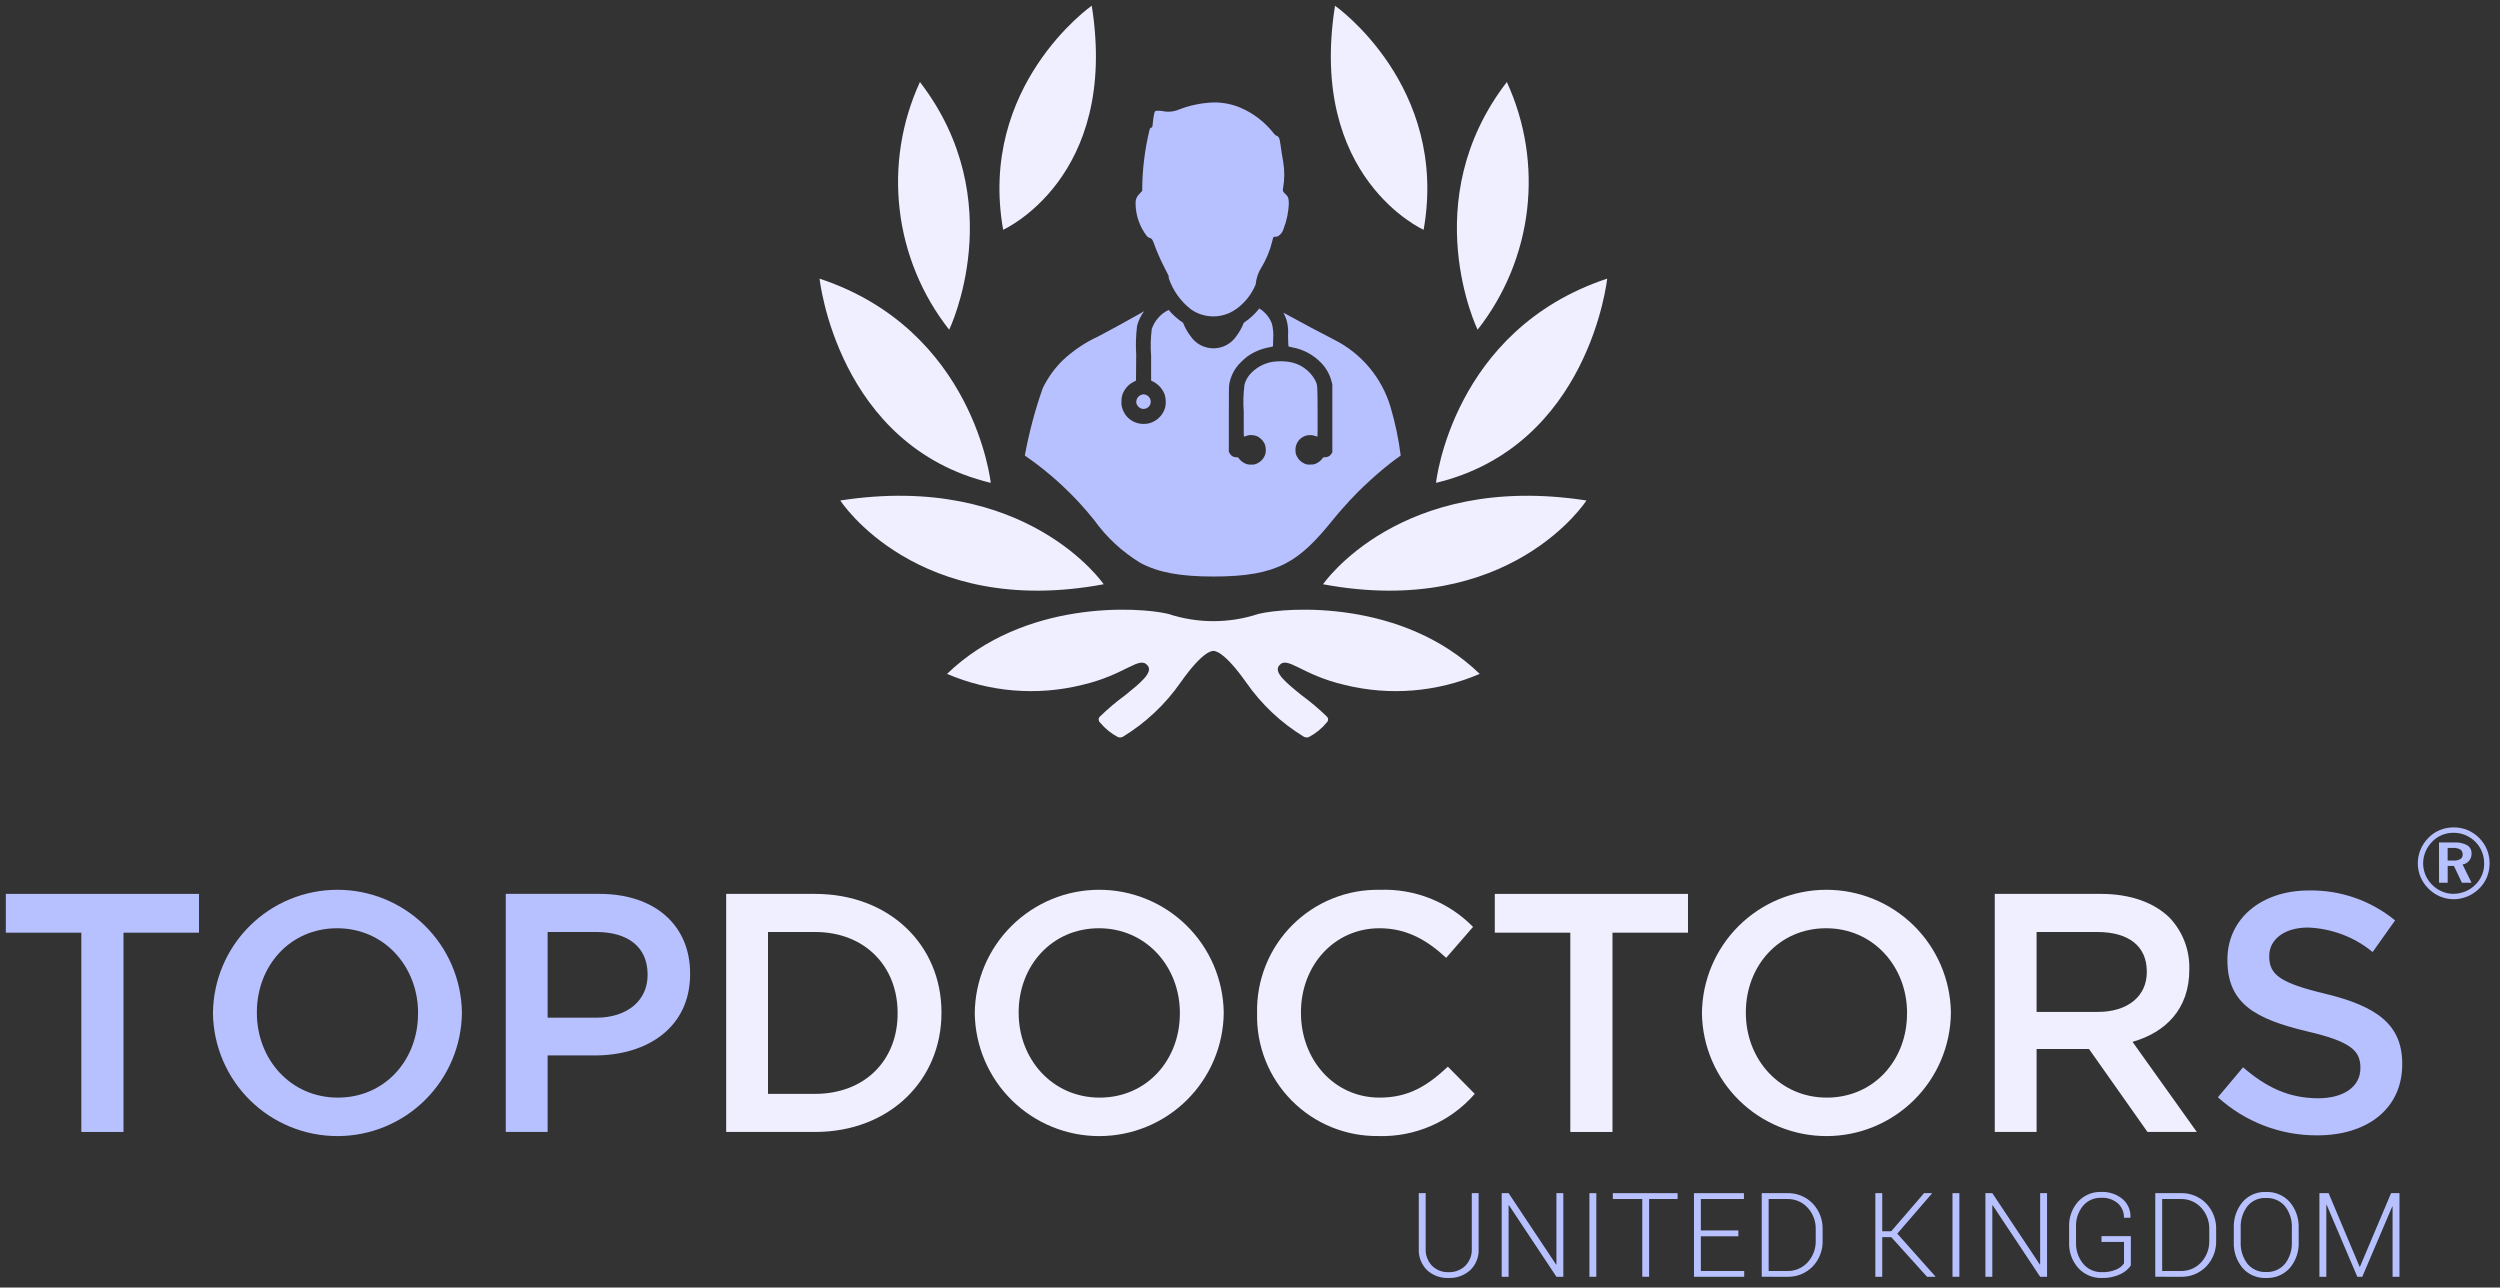 <svg xmlns="http://www.w3.org/2000/svg" width="200" height="103" viewBox="0 0 200 103" fill="none"><rect x="0" y="0" width="200" height="103" fill="#333333" stroke="none"/><path d="M88.297 46.741C88.297 46.741 82.142 37.731 67.223 40.039C67.223 40.039 73.332 49.528 88.297 46.741Z" fill="#EFEFFF"></path><path d="M79.26 38.629C79.26 38.629 77.966 26.403 65.566 22.291C65.566 22.291 66.977 35.673 79.26 38.629Z" fill="#EFEFFF"></path><path d="M73.594 6.562C72.123 9.761 71.563 13.303 71.976 16.799C72.388 20.295 73.758 23.61 75.934 26.378C75.934 26.378 80.916 16.071 73.594 6.562Z" fill="#EFEFFF"></path><path d="M87.339 0.454C87.339 0.454 78.215 6.855 80.252 18.38C80.252 18.384 89.532 14.248 87.339 0.454Z" fill="#EFEFFF"></path><path d="M100.692 49.108C98.341 49.887 95.802 49.887 93.451 49.108C91.053 48.541 81.908 47.982 75.763 53.91C79.168 55.371 82.957 55.682 86.555 54.797C90.061 53.985 91.156 52.407 91.819 53.254C92.247 53.799 91.266 54.605 90.031 55.605C89.3 56.138 88.609 56.723 87.963 57.356C87.91 57.421 87.885 57.504 87.893 57.586C87.9 57.669 87.939 57.746 88.001 57.8C88.398 58.282 88.887 58.679 89.439 58.969C89.566 59.011 89.704 59.002 89.824 58.944C91.654 57.83 93.231 56.345 94.454 54.585C96.252 52.043 96.972 52.075 97.071 52.075C97.169 52.075 97.89 52.044 99.687 54.585C100.91 56.345 102.487 57.83 104.317 58.944C104.437 59.002 104.575 59.011 104.702 58.969C105.254 58.679 105.743 58.282 106.14 57.8C106.202 57.746 106.241 57.669 106.249 57.586C106.256 57.504 106.231 57.421 106.179 57.356C105.533 56.723 104.841 56.138 104.11 55.605C102.876 54.605 101.895 53.798 102.323 53.254C102.985 52.407 104.081 53.985 107.586 54.797C111.184 55.682 114.973 55.371 118.378 53.91C112.236 47.981 103.085 48.541 100.692 49.108Z" fill="#EFEFFF"></path><path d="M105.844 46.741C120.808 49.527 126.918 40.039 126.918 40.039C111.996 37.732 105.844 46.741 105.844 46.741Z" fill="#EFEFFF"></path><path d="M128.575 22.29C116.175 26.403 114.881 38.628 114.881 38.628C127.163 35.673 128.575 22.29 128.575 22.29Z" fill="#EFEFFF"></path><path d="M120.547 6.562C113.225 16.067 118.207 26.378 118.207 26.378C120.383 23.61 121.752 20.295 122.165 16.799C122.578 13.303 122.018 9.761 120.547 6.562Z" fill="#EFEFFF"></path><path d="M113.89 18.384C115.927 6.859 106.802 0.458 106.802 0.458C104.61 14.248 113.89 18.384 113.89 18.384Z" fill="#EFEFFF"></path><path d="M92.331 19.52C92.534 20.085 92.771 20.638 93.041 21.175L93.492 22.073L93.498 22.246C93.833 23.242 94.457 24.117 95.291 24.758C95.813 25.119 96.432 25.311 97.067 25.311C97.701 25.311 98.32 25.119 98.842 24.758C98.849 24.726 98.966 24.699 98.972 24.669C99.627 24.177 100.138 23.517 100.452 22.761C100.495 22.285 100.647 21.826 100.896 21.42C101.306 20.758 101.605 20.033 101.784 19.276C101.903 18.707 101.94 19.08 102.287 18.867C102.483 18.733 102.625 18.533 102.686 18.303C102.948 17.633 103.091 16.921 103.106 16.202C103.081 15.806 103.051 15.73 102.84 15.53C102.628 15.329 102.603 15.271 102.643 15.068C102.769 14.374 102.775 13.664 102.659 12.968C102.596 12.623 102.493 11.984 102.436 11.547C102.31 10.606 102.19 11.103 101.845 10.602C101.156 9.74 100.265 9.06 99.252 8.623C98.578 8.337 97.853 8.192 97.121 8.195C96.152 8.224 95.195 8.419 94.292 8.772C93.868 8.948 93.4 8.984 92.955 8.876C92.432 8.839 92.422 8.84 92.346 9.033C92.277 9.357 92.231 9.686 92.206 10.017C92.171 10.373 92.062 10.058 91.964 10.382C91.575 11.981 91.378 13.62 91.377 15.266L91.151 15.514C91.05 15.605 90.971 15.717 90.918 15.842C90.865 15.968 90.841 16.103 90.846 16.239C90.845 17.204 91.167 18.142 91.76 18.903C92.028 19.156 92.117 18.887 92.331 19.52Z" fill="#B8C1FF"></path><path d="M91.488 31.546C91.404 31.55 91.323 31.571 91.248 31.608C91.174 31.644 91.107 31.695 91.052 31.758C90.998 31.821 90.956 31.894 90.93 31.973C90.904 32.052 90.895 32.136 90.902 32.219C90.925 32.335 90.981 32.441 91.063 32.527C91.144 32.613 91.249 32.674 91.363 32.703C91.483 32.726 91.607 32.711 91.719 32.661C91.83 32.611 91.923 32.527 91.985 32.422C92.027 32.346 92.052 32.262 92.058 32.176C92.064 32.089 92.05 32.003 92.019 31.922C91.987 31.841 91.937 31.769 91.874 31.71C91.811 31.65 91.735 31.606 91.653 31.579C91.6 31.559 91.544 31.548 91.488 31.546Z" fill="#B8C1FF"></path><path d="M111.247 32.572C110.902 31.409 110.322 30.328 109.542 29.398C108.762 28.468 107.799 27.708 106.713 27.166C105.803 26.707 103.921 25.702 102.674 25.015C102.802 25.251 102.9 25.502 102.967 25.761C103.044 26.121 103.07 26.489 103.043 26.856C103.056 27.576 103.066 27.708 103.097 27.724C103.128 27.739 103.261 27.766 103.416 27.795C104.283 27.958 105.077 28.388 105.688 29.025C106.093 29.438 106.382 29.952 106.524 30.513L106.587 30.747V36.178L106.513 36.301C106.464 36.385 106.393 36.455 106.308 36.503C106.223 36.552 106.127 36.578 106.029 36.578L105.86 36.588L105.771 36.707C105.631 36.88 105.452 37.016 105.248 37.103C105.108 37.156 104.958 37.175 104.809 37.16C104.642 37.185 104.47 37.154 104.322 37.071C104.068 36.952 103.863 36.747 103.744 36.493C103.675 36.368 103.639 36.226 103.641 36.083C103.623 35.889 103.653 35.693 103.73 35.514C103.807 35.334 103.928 35.177 104.081 35.056C104.234 34.936 104.415 34.855 104.608 34.823C104.8 34.79 104.998 34.806 105.182 34.869C105.25 34.894 105.32 34.915 105.391 34.931C105.408 34.931 105.413 34.299 105.408 32.94C105.397 30.695 105.408 30.83 105.204 30.4C104.988 30.009 104.684 29.674 104.316 29.422C103.948 29.169 103.526 29.006 103.084 28.944C102.662 28.887 102.235 28.887 101.813 28.944C101.073 29.065 100.403 29.45 99.927 30.029C99.762 30.247 99.638 30.494 99.562 30.757C99.465 31.48 99.444 32.212 99.499 32.94C99.493 34.287 99.499 34.931 99.516 34.931C99.589 34.914 99.662 34.893 99.733 34.867C99.865 34.815 100.007 34.795 100.148 34.811C100.271 34.814 100.393 34.836 100.509 34.876C100.82 35.007 101.067 35.255 101.196 35.567C101.267 35.791 101.283 36.029 101.244 36.26C101.2 36.434 101.12 36.596 101.007 36.735C100.895 36.874 100.753 36.987 100.592 37.066C100.46 37.139 100.31 37.175 100.159 37.169C100.019 37.185 99.878 37.171 99.743 37.13C99.512 37.056 99.307 36.917 99.153 36.73L99.044 36.589L98.878 36.578C98.778 36.579 98.68 36.552 98.594 36.501C98.507 36.45 98.436 36.377 98.388 36.289L98.306 36.154V33.55C98.306 31.264 98.311 30.914 98.345 30.709C98.466 30.043 98.793 29.433 99.282 28.966C99.431 28.814 99.59 28.672 99.758 28.541C100.288 28.156 100.9 27.897 101.545 27.785C101.635 27.771 101.724 27.752 101.812 27.727C101.843 27.711 101.849 27.613 101.855 27.129C101.886 26.721 101.853 26.312 101.759 25.915C101.572 25.399 101.215 24.962 100.745 24.678C100.394 25.123 99.975 25.509 99.502 25.823C99.357 26.204 99.158 26.563 98.91 26.888C98.708 27.189 98.436 27.436 98.116 27.607C97.796 27.778 97.439 27.867 97.076 27.867C96.714 27.867 96.357 27.778 96.037 27.607C95.717 27.436 95.444 27.189 95.242 26.888C94.993 26.563 94.793 26.204 94.647 25.823C94.215 25.537 93.826 25.191 93.493 24.795C93.177 24.946 92.894 25.158 92.662 25.421C92.43 25.683 92.253 25.989 92.142 26.321C92.05 27.037 92.033 27.762 92.09 28.482V30.444L92.299 30.555C92.707 30.777 93.021 31.141 93.179 31.578C93.27 31.891 93.287 32.221 93.228 32.541C93.164 32.8 93.045 33.041 92.878 33.248C92.711 33.456 92.501 33.624 92.261 33.741C92.017 33.863 91.746 33.922 91.472 33.913C91.139 33.915 90.813 33.822 90.531 33.646C90.248 33.469 90.022 33.216 89.879 32.915C89.744 32.648 89.688 32.348 89.717 32.05C89.716 31.743 89.807 31.443 89.979 31.189C90.15 30.913 90.397 30.691 90.689 30.55L90.88 30.443L90.896 28.371C90.849 27.61 90.871 26.846 90.962 26.089C91.068 25.658 91.261 25.253 91.527 24.898C91.39 24.982 91.25 25.06 91.115 25.136C89.944 25.796 88.492 26.588 87.892 26.897C86.836 27.382 85.864 28.034 85.015 28.828C84.359 29.475 83.819 30.229 83.417 31.058C82.801 32.813 82.322 34.612 81.986 36.441C84.074 37.877 85.939 39.612 87.522 41.591C88.513 42.978 89.776 44.15 91.235 45.033C92.665 45.799 94.403 46.122 97.074 46.122C102.249 46.122 103.932 44.927 106.626 41.593C106.72 41.476 106.814 41.366 106.908 41.253C106.982 41.165 107.058 41.076 107.132 40.987C107.207 40.898 107.267 40.833 107.335 40.755C107.77 40.259 108.198 39.797 108.61 39.383L108.761 39.234C108.867 39.13 108.975 39.023 109.078 38.923L109.095 38.907C109.341 38.67 109.577 38.454 109.806 38.251C109.934 38.136 110.056 38.029 110.177 37.923C110.607 37.548 110.988 37.242 111.29 37.008L111.452 36.886C111.519 36.834 111.583 36.785 111.641 36.743C111.832 36.602 111.969 36.507 112.024 36.468L112.056 36.446C111.891 35.135 111.62 33.84 111.247 32.572Z" fill="#B8C1FF"></path><path d="M118.29 95.452V99.895C118.308 100.214 118.257 100.533 118.14 100.83C118.023 101.127 117.844 101.396 117.614 101.617C117.137 102.041 116.515 102.264 115.878 102.238C115.248 102.263 114.633 102.039 114.167 101.614C113.941 101.391 113.765 101.122 113.65 100.826C113.535 100.529 113.485 100.212 113.503 99.894V95.451H114.055V99.894C114.042 100.146 114.08 100.397 114.169 100.634C114.257 100.87 114.393 101.085 114.567 101.267C114.74 101.436 114.945 101.568 115.17 101.655C115.396 101.742 115.636 101.783 115.878 101.774C116.124 101.783 116.369 101.743 116.599 101.656C116.83 101.57 117.04 101.438 117.219 101.269C117.397 101.089 117.536 100.874 117.626 100.638C117.716 100.401 117.756 100.149 117.743 99.896V95.453L118.29 95.452Z" fill="#B8C1FF"></path><path d="M125.066 102.142H124.514L120.715 96.418L120.688 96.422V102.142H120.136V95.453H120.688L124.487 101.163L124.514 101.159V95.453H125.066V102.142Z" fill="#B8C1FF"></path><path d="M127.705 102.142H127.153V95.453H127.705V102.142Z" fill="#B8C1FF"></path><path d="M134.208 95.921H131.929V102.141H131.383V95.921H129.026V95.453H134.208V95.921Z" fill="#B8C1FF"></path><path d="M139.068 98.903H136.068V101.679H139.537V102.142H135.518V95.453H139.514V95.921H136.068V98.435H139.068V98.903Z" fill="#B8C1FF"></path><path d="M140.939 102.141V95.452H142.978C143.354 95.441 143.729 95.508 144.078 95.649C144.427 95.789 144.743 96.001 145.006 96.27C145.274 96.549 145.483 96.878 145.621 97.239C145.759 97.6 145.823 97.984 145.809 98.371V99.23C145.823 99.616 145.759 100 145.621 100.36C145.484 100.721 145.274 101.049 145.006 101.327C144.743 101.595 144.427 101.806 144.078 101.947C143.728 102.087 143.354 102.154 142.978 102.142L140.939 102.141ZM141.491 95.922V101.678H142.979C143.285 101.687 143.59 101.629 143.872 101.51C144.155 101.39 144.408 101.21 144.615 100.984C145.05 100.505 145.28 99.876 145.258 99.23V98.356C145.278 97.714 145.046 97.089 144.612 96.615C144.405 96.389 144.153 96.211 143.871 96.091C143.589 95.971 143.285 95.914 142.979 95.922L141.491 95.922Z" fill="#B8C1FF"></path><path d="M151.3 98.968H150.579V102.142H150.028V95.453H150.579V98.503H151.296L153.924 95.453H154.547L154.557 95.476L151.782 98.691L154.833 102.119L154.824 102.142H154.162L151.3 98.968Z" fill="#B8C1FF"></path><path d="M156.75 102.142H156.199V95.453H156.75V102.142Z" fill="#B8C1FF"></path><path d="M163.764 102.142H163.212L159.413 96.418L159.386 96.422V102.142H158.834V95.453H159.386L163.185 101.163L163.212 101.159V95.453H163.764V102.142Z" fill="#B8C1FF"></path><path d="M170.465 101.242C170.258 101.536 169.977 101.771 169.65 101.922C169.184 102.148 168.67 102.257 168.152 102.239C167.799 102.25 167.448 102.184 167.122 102.047C166.796 101.91 166.504 101.704 166.265 101.444C165.762 100.879 165.498 100.141 165.53 99.385V98.159C165.498 97.418 165.753 96.695 166.242 96.137C166.474 95.881 166.759 95.678 167.077 95.544C167.395 95.409 167.739 95.345 168.084 95.357C168.712 95.324 169.33 95.528 169.813 95.93C170.021 96.111 170.185 96.336 170.293 96.589C170.401 96.842 170.45 97.117 170.437 97.391L170.423 97.419H169.917C169.924 97.205 169.884 96.993 169.802 96.795C169.719 96.598 169.596 96.421 169.439 96.275C169.064 95.954 168.578 95.792 168.085 95.824C167.809 95.815 167.535 95.869 167.283 95.982C167.031 96.095 166.809 96.264 166.632 96.477C166.253 96.949 166.057 97.544 166.082 98.149V99.384C166.056 100.008 166.26 100.62 166.655 101.103C166.838 101.321 167.068 101.494 167.327 101.61C167.587 101.726 167.869 101.782 168.153 101.773C168.547 101.788 168.939 101.715 169.302 101.562C169.551 101.46 169.766 101.29 169.922 101.071V99.356H168.121V98.888H170.468L170.465 101.242Z" fill="#B8C1FF"></path><path d="M172.422 102.141V95.452H174.462C174.838 95.441 175.213 95.508 175.562 95.649C175.911 95.79 176.227 96.001 176.49 96.27C176.758 96.549 176.967 96.878 177.104 97.239C177.242 97.6 177.306 97.985 177.292 98.371V99.23C177.306 99.615 177.242 100 177.104 100.36C176.967 100.72 176.758 101.049 176.49 101.327C176.227 101.595 175.911 101.806 175.562 101.947C175.213 102.087 174.838 102.153 174.462 102.142L172.422 102.141ZM172.973 95.922V101.678H174.463C174.769 101.687 175.074 101.629 175.356 101.509C175.638 101.39 175.891 101.21 176.098 100.984C176.533 100.505 176.763 99.876 176.741 99.23V98.356C176.761 97.714 176.53 97.089 176.095 96.615C175.889 96.389 175.636 96.211 175.354 96.091C175.072 95.972 174.768 95.914 174.462 95.922L172.973 95.922Z" fill="#B8C1FF"></path><path d="M183.895 99.344C183.93 100.107 183.677 100.855 183.186 101.44C182.947 101.705 182.652 101.914 182.323 102.052C181.994 102.191 181.638 102.254 181.281 102.239C180.929 102.254 180.577 102.189 180.253 102.051C179.928 101.913 179.639 101.704 179.405 101.44C178.919 100.852 178.669 100.106 178.704 99.344V98.256C178.67 97.495 178.919 96.749 179.403 96.161C179.635 95.895 179.923 95.685 180.247 95.546C180.571 95.407 180.922 95.342 181.274 95.357C181.632 95.342 181.988 95.406 182.318 95.545C182.648 95.684 182.943 95.894 183.182 96.161C183.673 96.745 183.927 97.493 183.892 98.256L183.895 99.344ZM183.349 98.246C183.379 97.617 183.185 96.998 182.8 96.499C182.614 96.279 182.38 96.105 182.116 95.991C181.852 95.876 181.564 95.824 181.277 95.838C180.994 95.824 180.712 95.876 180.454 95.991C180.195 96.106 179.967 96.28 179.789 96.499C179.413 97.002 179.225 97.62 179.255 98.246V99.344C179.224 99.974 179.414 100.595 179.791 101.099C179.971 101.318 180.199 101.492 180.458 101.607C180.716 101.722 180.999 101.775 181.281 101.761C181.569 101.776 181.855 101.724 182.119 101.609C182.383 101.495 182.617 101.321 182.803 101.101C183.187 100.598 183.38 99.976 183.348 99.344L183.349 98.246Z" fill="#B8C1FF"></path><path d="M188.77 101.342H188.797L191.286 95.453H191.958V102.142H191.406V96.526L191.379 96.522L188.98 102.145H188.585L186.132 96.385L186.105 96.389V102.145H185.553V95.453H186.288L188.77 101.342Z" fill="#B8C1FF"></path><path d="M196.289 66.191C196.674 66.188 197.056 66.262 197.412 66.409C198.111 66.707 198.666 67.267 198.958 67.968C199.24 68.677 199.238 69.468 198.953 70.176C198.809 70.522 198.595 70.835 198.326 71.096C198.054 71.362 197.734 71.574 197.382 71.72C197.035 71.865 196.663 71.939 196.288 71.938C195.912 71.937 195.54 71.861 195.194 71.714C194.843 71.564 194.525 71.346 194.258 71.072C193.992 70.806 193.781 70.491 193.637 70.144C193.495 69.797 193.423 69.426 193.424 69.051C193.426 68.676 193.502 68.305 193.647 67.96C193.797 67.604 194.016 67.281 194.29 67.009C194.549 66.747 194.859 66.539 195.2 66.4C195.546 66.26 195.916 66.189 196.289 66.191ZM196.292 66.621C195.974 66.619 195.658 66.679 195.363 66.798C195.073 66.918 194.81 67.095 194.59 67.319C194.358 67.552 194.172 67.828 194.042 68.13C193.917 68.423 193.852 68.738 193.85 69.057C193.849 69.375 193.911 69.691 194.033 69.985C194.155 70.28 194.334 70.548 194.559 70.773C194.784 71.004 195.052 71.188 195.348 71.315C195.634 71.44 195.942 71.505 196.254 71.505C196.581 71.507 196.905 71.445 197.208 71.323C197.511 71.2 197.787 71.019 198.019 70.789C198.246 70.571 198.427 70.31 198.55 70.02C198.673 69.731 198.736 69.419 198.735 69.104C198.738 68.777 198.678 68.451 198.558 68.146C198.44 67.849 198.263 67.579 198.039 67.352C197.808 67.121 197.535 66.937 197.235 66.809C196.937 66.685 196.617 66.622 196.295 66.623L196.292 66.621ZM195.119 67.398H196.358C196.712 67.375 197.064 67.452 197.377 67.618C197.487 67.686 197.578 67.782 197.639 67.897C197.7 68.012 197.728 68.141 197.722 68.271C197.735 68.482 197.669 68.69 197.536 68.854C197.403 69.019 197.214 69.127 197.005 69.159L197.724 70.621H196.953L196.315 69.275H195.815V70.621H195.124L195.119 67.398ZM195.811 67.832V68.844H196.265C196.462 68.859 196.659 68.818 196.834 68.726C196.894 68.685 196.942 68.629 196.973 68.563C197.005 68.497 197.018 68.424 197.013 68.352C197.018 68.276 197.004 68.199 196.971 68.13C196.938 68.061 196.888 68.002 196.826 67.958C196.644 67.862 196.439 67.818 196.234 67.834L195.811 67.832Z" fill="#B8C1FF"></path><path d="M6.507 74.614H0.466V71.512H15.921V74.614H9.88V90.557H6.507V74.614Z" fill="#B8C1FF"></path><path d="M17.037 81.089V81.034C17.065 78.417 18.123 75.915 19.981 74.071C21.84 72.227 24.35 71.19 26.968 71.183C29.586 71.176 32.102 72.2 33.97 74.034C35.839 75.867 36.91 78.363 36.953 80.981V81.034C36.925 83.653 35.867 86.154 34.008 87.998C32.15 89.842 29.64 90.88 27.022 90.887C24.404 90.894 21.888 89.87 20.019 88.037C18.151 86.203 17.079 83.707 17.037 81.089ZM33.446 81.089V81.034C33.446 77.335 30.752 74.26 26.97 74.26C23.188 74.26 20.549 77.28 20.549 80.981V81.034C20.549 84.736 23.243 87.809 27.024 87.809C30.806 87.809 33.443 84.789 33.443 81.089H33.446Z" fill="#B8C1FF"></path><path d="M40.462 71.512H47.972C52.407 71.512 55.209 74.042 55.209 77.876V77.931C55.209 82.202 51.781 84.434 47.591 84.434H43.809V90.555H40.462V71.512ZM47.699 81.415C50.229 81.415 51.808 80.001 51.808 78.015V77.961C51.808 75.729 50.202 74.559 47.699 74.559H43.809V81.415H47.699Z" fill="#B8C1FF"></path><path d="M58.094 71.512H65.196C71.181 71.512 75.317 75.62 75.317 80.98V81.035C75.317 86.395 71.181 90.557 65.196 90.557H58.094V71.512ZM65.196 87.51C69.195 87.51 71.809 84.817 71.809 81.09V81.035C71.809 77.307 69.197 74.559 65.196 74.559H61.44V87.51L65.196 87.51Z" fill="#EFEFFF"></path><path d="M77.981 81.089V81.034C78.01 78.416 79.067 75.915 80.926 74.071C82.785 72.227 85.295 71.189 87.914 71.182C90.532 71.175 93.048 72.199 94.916 74.033C96.785 75.867 97.856 78.363 97.899 80.981V81.034C97.871 83.653 96.813 86.154 94.954 87.998C93.096 89.843 90.585 90.88 87.967 90.888C85.349 90.895 82.833 89.871 80.964 88.037C79.095 86.203 78.024 83.707 77.981 81.089ZM94.39 81.089V81.034C94.39 77.335 91.698 74.26 87.915 74.26C84.132 74.26 81.493 77.28 81.493 80.981V81.034C81.493 84.736 84.188 87.809 87.97 87.809C91.752 87.809 94.388 84.789 94.388 81.089H94.39Z" fill="#EFEFFF"></path><path d="M100.567 81.089V81.034C100.538 79.735 100.772 78.444 101.255 77.238C101.738 76.031 102.46 74.935 103.378 74.015C104.295 73.095 105.389 72.37 106.594 71.884C107.799 71.397 109.09 71.159 110.389 71.185C111.77 71.133 113.146 71.37 114.43 71.881C115.713 72.392 116.876 73.165 117.844 74.151L115.695 76.627C114.171 75.213 112.539 74.26 110.362 74.26C106.716 74.26 104.076 77.255 104.076 80.981V81.034C104.076 84.762 106.716 87.809 110.362 87.809C112.701 87.809 114.198 86.857 115.83 85.334L117.98 87.509C117.023 88.61 115.833 89.484 114.497 90.067C113.16 90.651 111.711 90.93 110.253 90.883C108.968 90.898 107.693 90.654 106.504 90.166C105.315 89.678 104.236 88.955 103.332 88.041C102.428 87.127 101.718 86.041 101.243 84.847C100.768 83.652 100.538 82.374 100.567 81.089Z" fill="#EFEFFF"></path><path d="M125.625 74.614H119.584V71.512H135.039V74.614H128.998V90.557H125.625V74.614Z" fill="#EFEFFF"></path><path d="M136.156 81.089V81.034C136.184 78.417 137.242 75.915 139.1 74.071C140.959 72.227 143.469 71.19 146.087 71.183C148.705 71.176 151.221 72.2 153.09 74.034C154.958 75.867 156.03 78.363 156.072 80.981V81.034C156.044 83.653 154.986 86.154 153.128 87.998C151.269 89.842 148.759 90.88 146.141 90.887C143.523 90.894 141.007 89.87 139.138 88.037C137.27 86.203 136.198 83.707 136.156 81.089ZM152.565 81.089V81.034C152.565 77.335 149.871 74.26 146.089 74.26C142.308 74.26 139.668 77.28 139.668 80.981V81.034C139.668 84.736 142.362 87.809 146.143 87.809C149.925 87.809 152.562 84.789 152.562 81.089H152.565Z" fill="#EFEFFF"></path><path d="M159.581 71.512H168.071C170.465 71.512 172.343 72.219 173.567 73.416C174.616 74.523 175.184 76.001 175.145 77.525V77.579C175.145 80.709 173.267 82.585 170.601 83.347L175.744 90.557H171.799L167.119 83.918H162.928V90.557H159.582L159.581 71.512ZM167.826 80.953C170.219 80.953 171.744 79.701 171.744 77.771V77.717C171.744 75.677 170.274 74.561 167.798 74.561H162.927V80.955L167.826 80.953Z" fill="#EFEFFF"></path><path d="M177.432 87.78L179.444 85.385C181.268 86.963 183.091 87.861 185.458 87.861C187.525 87.861 188.832 86.908 188.832 85.467V85.413C188.832 84.053 188.07 83.318 184.533 82.501C180.478 81.522 178.193 80.325 178.193 76.815V76.761C178.193 73.496 180.913 71.238 184.696 71.238C187.211 71.187 189.662 72.036 191.607 73.632L189.811 76.162C188.348 74.961 186.532 74.273 184.64 74.203C182.681 74.203 181.539 75.21 181.539 76.462V76.516C181.539 77.985 182.412 78.637 186.055 79.51C190.082 80.49 192.178 81.932 192.178 85.088V85.141C192.178 88.706 189.375 90.829 185.377 90.829C182.44 90.843 179.605 89.754 177.432 87.78Z" fill="#B8C1FF"></path></svg>